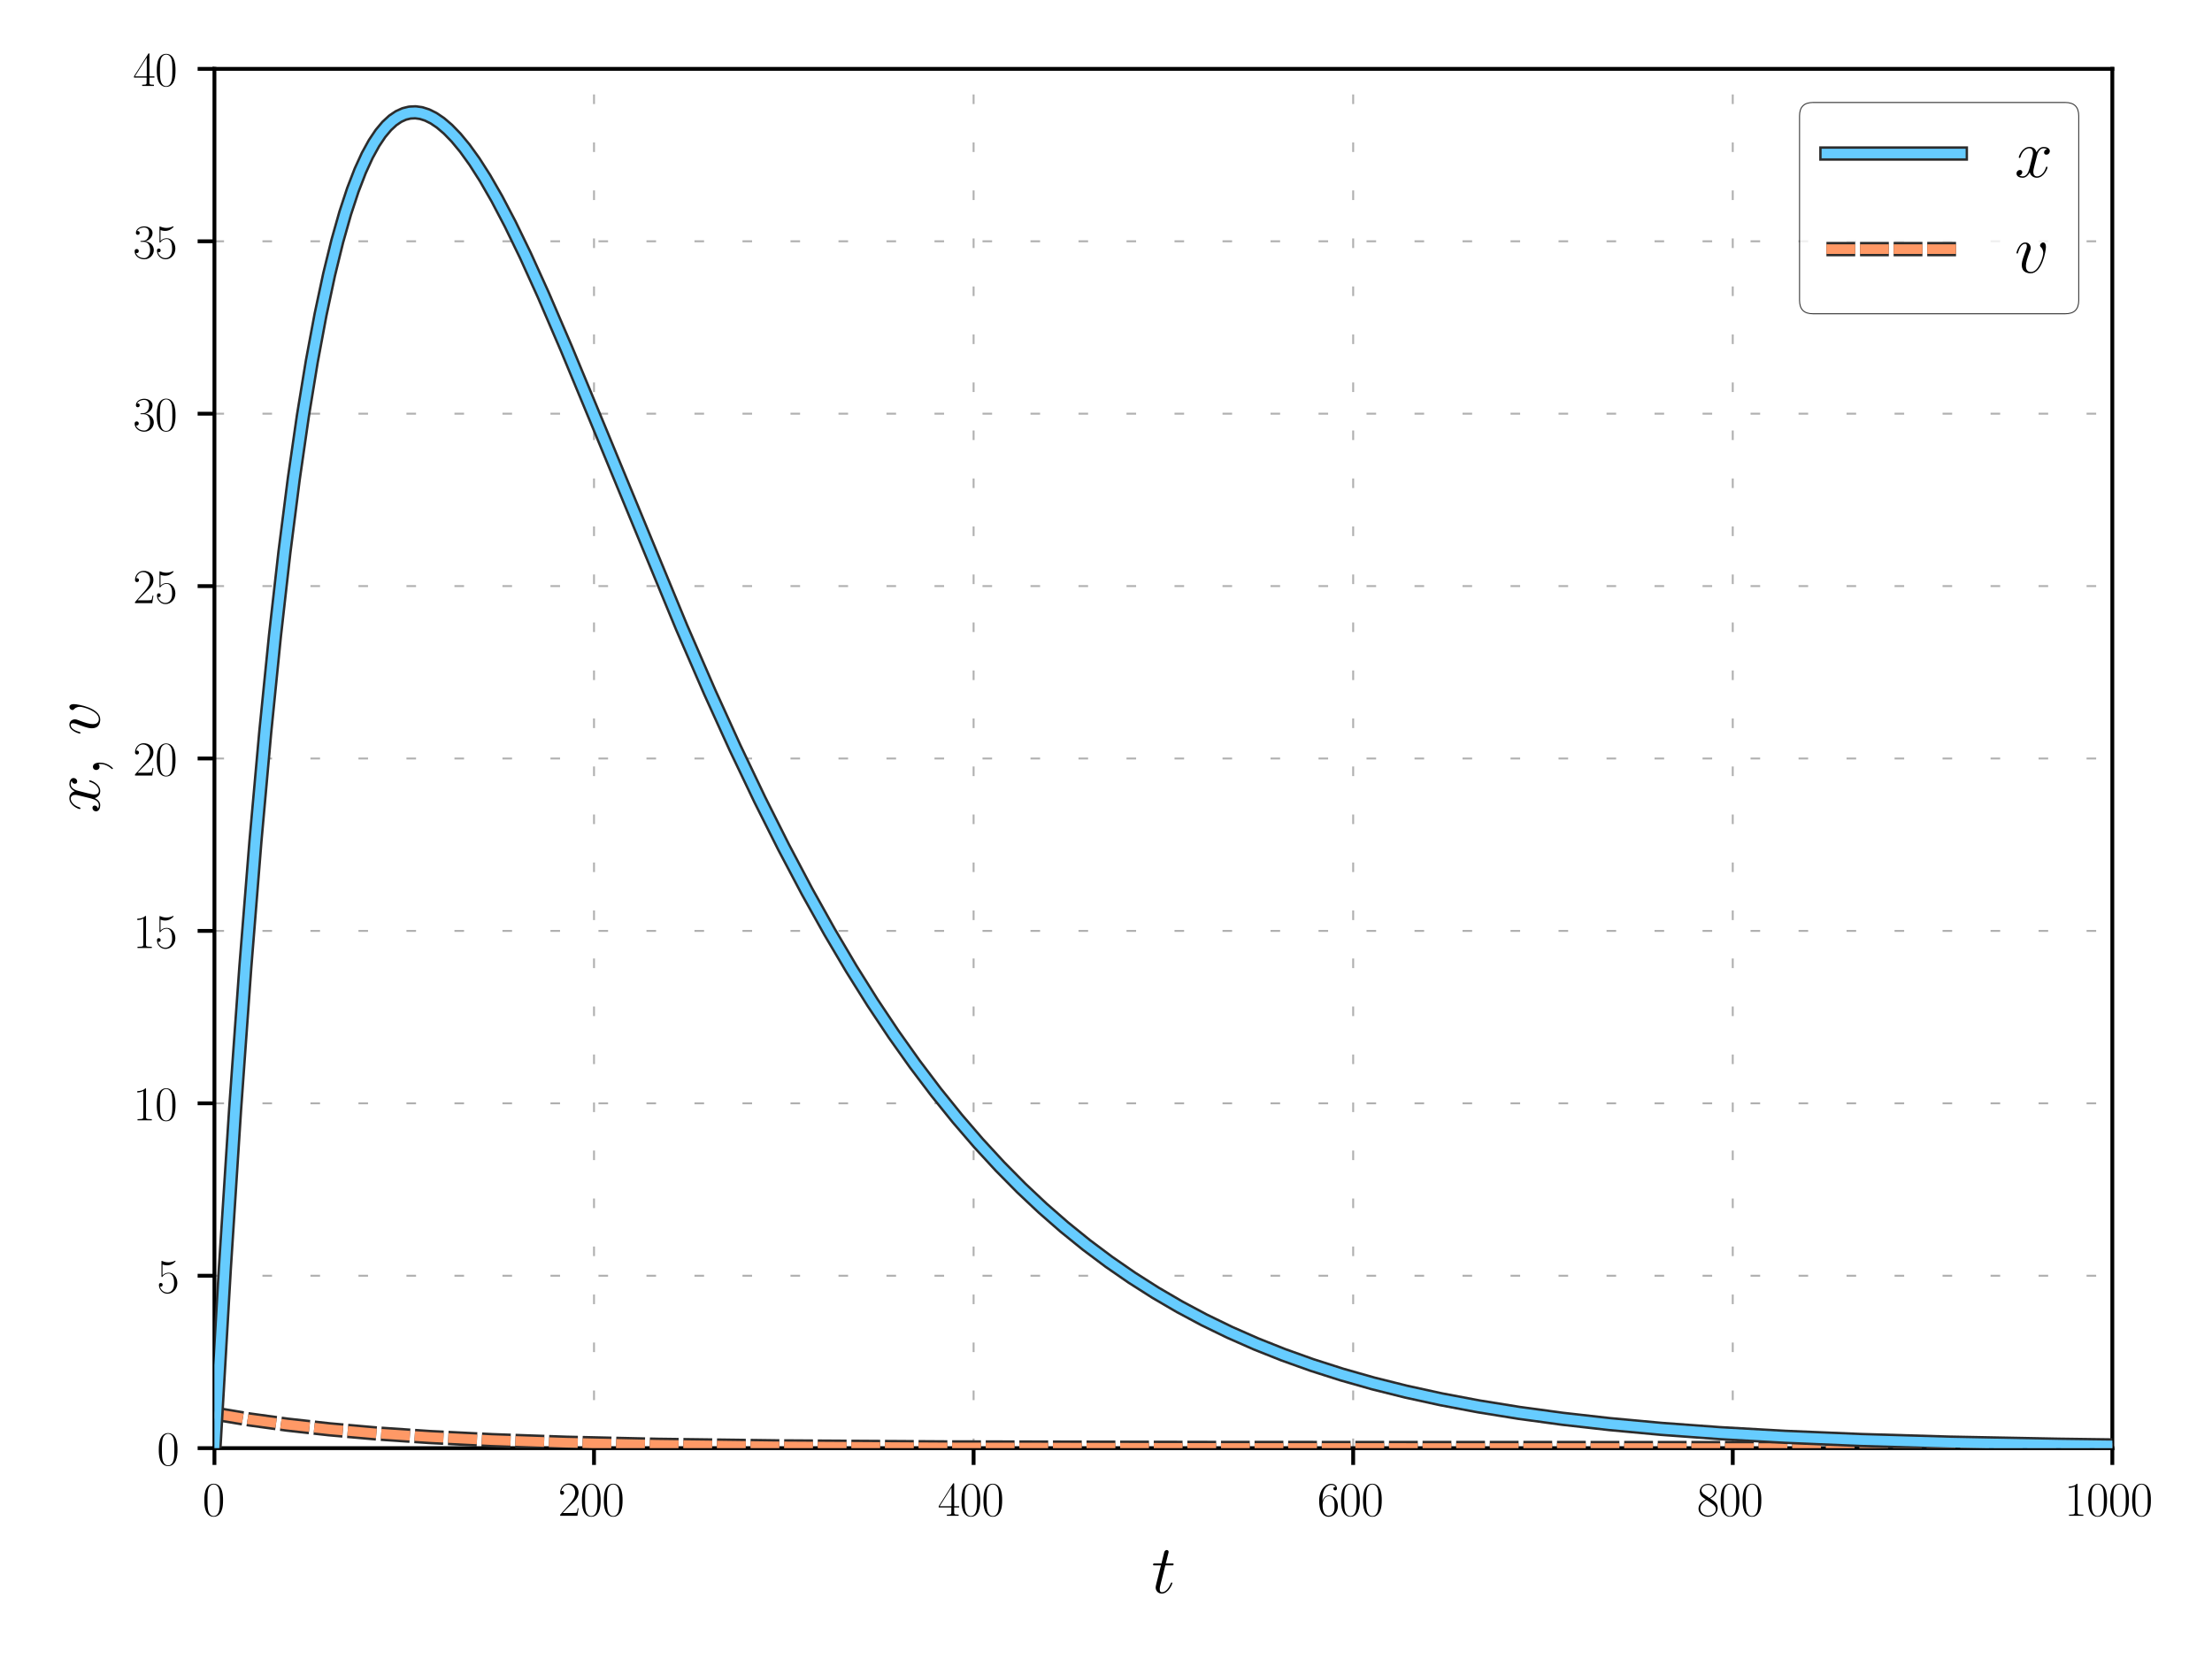 <?xml version="1.0" encoding="utf-8" standalone="no"?>
<!DOCTYPE svg PUBLIC "-//W3C//DTD SVG 1.1//EN"
  "http://www.w3.org/Graphics/SVG/1.1/DTD/svg11.dtd">
<svg xmlns:xlink="http://www.w3.org/1999/xlink" width="460.8pt" height="345.6pt" viewBox="0 0 460.8 345.6" xmlns="http://www.w3.org/2000/svg" version="1.1">
 <defs>
  <style type="text/css">*{stroke-linejoin: round; stroke-linecap: butt}</style>
 </defs>
 <g id="figure_1">
  <g id="patch_1">
   <path d="M 0 345.6 
L 460.8 345.6 
L 460.8 0 
L 0 0 
z
" style="fill: #ffffff"/>
  </g>
  <g id="axes_1">
   <g id="patch_2">
    <path d="M 44.671 301.671 
L 440.037 301.671 
L 440.037 14.349 
L 44.671 14.349 
z
" style="fill: #ffffff"/>
   </g>
   <g id="matplotlib.axis_1">
    <g id="xtick_1">
     <g id="line2d_1">
      <path d="M 44.671 301.671 
L 44.671 14.349 
" clip-path="url(#pf2520d3752)" style="fill: none; stroke-dasharray: 2,8; stroke-dashoffset: 0; stroke: #b0b0b0; stroke-width: 0.4"/>
     </g>
     <g id="line2d_2">
      <defs>
       <path id="md37f16445f" d="M 0 0 
L 0 3.5 
" style="stroke: #000000; stroke-width: 0.8"/>
      </defs>
      <g>
       <use xlink:href="#md37f16445f" x="44.671" y="301.671" style="stroke: #000000; stroke-width: 0.8"/>
      </g>
     </g>
     <g id="text_1">
      <!-- $\mathdefault{0}$ -->
      <g transform="translate(42.18 315.77) scale(0.1 -0.1)">
       <defs>
        <path id="CMR17-30" d="M 2688 2025 
C 2688 2416 2682 3080 2413 3591 
C 2176 4039 1798 4198 1466 4198 
C 1158 4198 768 4058 525 3597 
C 269 3118 243 2524 243 2025 
C 243 1661 250 1106 448 619 
C 723 -39 1216 -128 1466 -128 
C 1760 -128 2208 -7 2470 600 
C 2662 1042 2688 1559 2688 2025 
z
M 1466 -26 
C 1056 -26 813 325 723 812 
C 653 1188 653 1738 653 2096 
C 653 2588 653 2997 736 3387 
C 858 3929 1216 4096 1466 4096 
C 1728 4096 2067 3923 2189 3400 
C 2272 3036 2278 2607 2278 2096 
C 2278 1680 2278 1169 2202 792 
C 2067 95 1690 -26 1466 -26 
z
" transform="scale(0.016)"/>
       </defs>
       <use xlink:href="#CMR17-30" transform="scale(0.996)"/>
      </g>
     </g>
    </g>
    <g id="xtick_2">
     <g id="line2d_3">
      <path d="M 123.744 301.671 
L 123.744 14.349 
" clip-path="url(#pf2520d3752)" style="fill: none; stroke-dasharray: 2,8; stroke-dashoffset: 0; stroke: #b0b0b0; stroke-width: 0.4"/>
     </g>
     <g id="line2d_4">
      <g>
       <use xlink:href="#md37f16445f" x="123.744" y="301.671" style="stroke: #000000; stroke-width: 0.8"/>
      </g>
     </g>
     <g id="text_2">
      <!-- $\mathdefault{200}$ -->
      <g transform="translate(116.272 315.77) scale(0.1 -0.1)">
       <defs>
        <path id="CMR17-32" d="M 2669 989 
L 2554 989 
C 2490 536 2438 459 2413 420 
C 2381 369 1920 369 1830 369 
L 602 369 
C 832 619 1280 1072 1824 1597 
C 2214 1967 2669 2402 2669 3035 
C 2669 3790 2067 4224 1395 4224 
C 691 4224 262 3604 262 3030 
C 262 2780 448 2748 525 2748 
C 589 2748 781 2787 781 3010 
C 781 3207 614 3264 525 3264 
C 486 3264 448 3258 422 3245 
C 544 3790 915 4058 1306 4058 
C 1862 4058 2227 3617 2227 3035 
C 2227 2479 1901 2000 1536 1584 
L 262 146 
L 262 0 
L 2515 0 
L 2669 989 
z
" transform="scale(0.016)"/>
       </defs>
       <use xlink:href="#CMR17-32" transform="scale(0.996)"/>
       <use xlink:href="#CMR17-30" transform="translate(45.69 0) scale(0.996)"/>
       <use xlink:href="#CMR17-30" transform="translate(91.381 0) scale(0.996)"/>
      </g>
     </g>
    </g>
    <g id="xtick_3">
     <g id="line2d_5">
      <path d="M 202.818 301.671 
L 202.818 14.349 
" clip-path="url(#pf2520d3752)" style="fill: none; stroke-dasharray: 2,8; stroke-dashoffset: 0; stroke: #b0b0b0; stroke-width: 0.4"/>
     </g>
     <g id="line2d_6">
      <g>
       <use xlink:href="#md37f16445f" x="202.818" y="301.671" style="stroke: #000000; stroke-width: 0.8"/>
      </g>
     </g>
     <g id="text_3">
      <!-- $\mathdefault{400}$ -->
      <g transform="translate(195.346 315.77) scale(0.1 -0.1)">
       <defs>
        <path id="CMR17-34" d="M 2150 4122 
C 2150 4256 2144 4256 2029 4256 
L 128 1254 
L 128 1088 
L 1779 1088 
L 1779 457 
C 1779 224 1766 160 1318 160 
L 1197 160 
L 1197 0 
C 1402 0 1747 0 1965 0 
C 2182 0 2528 0 2733 0 
L 2733 160 
L 2611 160 
C 2163 160 2150 224 2150 457 
L 2150 1088 
L 2803 1088 
L 2803 1254 
L 2150 1254 
L 2150 4122 
z
M 1798 3703 
L 1798 1254 
L 256 1254 
L 1798 3703 
z
" transform="scale(0.016)"/>
       </defs>
       <use xlink:href="#CMR17-34" transform="scale(0.996)"/>
       <use xlink:href="#CMR17-30" transform="translate(45.69 0) scale(0.996)"/>
       <use xlink:href="#CMR17-30" transform="translate(91.381 0) scale(0.996)"/>
      </g>
     </g>
    </g>
    <g id="xtick_4">
     <g id="line2d_7">
      <path d="M 281.891 301.671 
L 281.891 14.349 
" clip-path="url(#pf2520d3752)" style="fill: none; stroke-dasharray: 2,8; stroke-dashoffset: 0; stroke: #b0b0b0; stroke-width: 0.4"/>
     </g>
     <g id="line2d_8">
      <g>
       <use xlink:href="#md37f16445f" x="281.891" y="301.671" style="stroke: #000000; stroke-width: 0.8"/>
      </g>
     </g>
     <g id="text_4">
      <!-- $\mathdefault{600}$ -->
      <g transform="translate(274.419 315.77) scale(0.1 -0.1)">
       <defs>
        <path id="CMR17-36" d="M 678 2176 
C 678 3690 1395 4032 1811 4032 
C 1946 4032 2272 4009 2400 3776 
C 2298 3776 2106 3776 2106 3553 
C 2106 3381 2246 3323 2336 3323 
C 2394 3323 2566 3348 2566 3560 
C 2566 3954 2246 4179 1805 4179 
C 1043 4179 243 3390 243 1984 
C 243 253 966 -128 1478 -128 
C 2099 -128 2688 427 2688 1283 
C 2688 2081 2170 2662 1517 2662 
C 1126 2662 838 2407 678 1960 
L 678 2176 
z
M 1478 25 
C 691 25 691 1200 691 1436 
C 691 1896 909 2560 1504 2560 
C 1613 2560 1926 2560 2138 2120 
C 2253 1870 2253 1609 2253 1289 
C 2253 944 2253 690 2118 434 
C 1978 171 1773 25 1478 25 
z
" transform="scale(0.016)"/>
       </defs>
       <use xlink:href="#CMR17-36" transform="scale(0.996)"/>
       <use xlink:href="#CMR17-30" transform="translate(45.69 0) scale(0.996)"/>
       <use xlink:href="#CMR17-30" transform="translate(91.381 0) scale(0.996)"/>
      </g>
     </g>
    </g>
    <g id="xtick_5">
     <g id="line2d_9">
      <path d="M 360.964 301.671 
L 360.964 14.349 
" clip-path="url(#pf2520d3752)" style="fill: none; stroke-dasharray: 2,8; stroke-dashoffset: 0; stroke: #b0b0b0; stroke-width: 0.4"/>
     </g>
     <g id="line2d_10">
      <g>
       <use xlink:href="#md37f16445f" x="360.964" y="301.671" style="stroke: #000000; stroke-width: 0.8"/>
      </g>
     </g>
     <g id="text_5">
      <!-- $\mathdefault{800}$ -->
      <g transform="translate(353.492 315.77) scale(0.1 -0.1)">
       <defs>
        <path id="CMR17-38" d="M 1741 2264 
C 2144 2467 2554 2773 2554 3263 
C 2554 3841 1990 4179 1472 4179 
C 890 4179 378 3759 378 3180 
C 378 3021 416 2747 666 2505 
C 730 2442 998 2251 1171 2130 
C 883 1983 211 1634 211 934 
C 211 279 838 -128 1459 -128 
C 2144 -128 2720 362 2720 1010 
C 2720 1590 2330 1857 2074 2029 
L 1741 2264 
z
M 902 2822 
C 851 2854 595 3051 595 3351 
C 595 3739 998 4032 1459 4032 
C 1965 4032 2336 3676 2336 3262 
C 2336 2669 1670 2331 1638 2331 
C 1632 2331 1626 2331 1574 2370 
L 902 2822 
z
M 2080 1519 
C 2176 1449 2483 1240 2483 851 
C 2483 381 2010 25 1472 25 
C 890 25 448 438 448 940 
C 448 1443 838 1862 1280 2060 
L 2080 1519 
z
" transform="scale(0.016)"/>
       </defs>
       <use xlink:href="#CMR17-38" transform="scale(0.996)"/>
       <use xlink:href="#CMR17-30" transform="translate(45.69 0) scale(0.996)"/>
       <use xlink:href="#CMR17-30" transform="translate(91.381 0) scale(0.996)"/>
      </g>
     </g>
    </g>
    <g id="xtick_6">
     <g id="line2d_11">
      <path d="M 440.037 301.671 
L 440.037 14.349 
" clip-path="url(#pf2520d3752)" style="fill: none; stroke-dasharray: 2,8; stroke-dashoffset: 0; stroke: #b0b0b0; stroke-width: 0.4"/>
     </g>
     <g id="line2d_12">
      <g>
       <use xlink:href="#md37f16445f" x="440.037" y="301.671" style="stroke: #000000; stroke-width: 0.8"/>
      </g>
     </g>
     <g id="text_6">
      <!-- $\mathdefault{1000}$ -->
      <g transform="translate(430.075 315.77) scale(0.1 -0.1)">
       <defs>
        <path id="CMR17-31" d="M 1702 4058 
C 1702 4192 1696 4192 1606 4192 
C 1357 3916 979 3827 621 3827 
C 602 3827 570 3827 563 3808 
C 557 3795 557 3782 557 3648 
C 755 3648 1088 3686 1344 3839 
L 1344 461 
C 1344 236 1331 160 781 160 
L 589 160 
L 589 0 
C 896 0 1216 0 1523 0 
C 1830 0 2150 0 2458 0 
L 2458 160 
L 2266 160 
C 1715 160 1702 230 1702 458 
L 1702 4058 
z
" transform="scale(0.016)"/>
       </defs>
       <use xlink:href="#CMR17-31" transform="scale(0.996)"/>
       <use xlink:href="#CMR17-30" transform="translate(45.69 0) scale(0.996)"/>
       <use xlink:href="#CMR17-30" transform="translate(91.381 0) scale(0.996)"/>
       <use xlink:href="#CMR17-30" transform="translate(137.071 0) scale(0.996)"/>
      </g>
     </g>
    </g>
    <g id="text_7">
     <!-- $t$ -->
     <g transform="translate(239.888 331.829) scale(0.14 -0.14)">
      <defs>
       <path id="CMMI12-74" d="M 1286 2566 
L 1875 2566 
C 1997 2566 2061 2566 2061 2681 
C 2061 2752 2022 2752 1894 2752 
L 1331 2752 
L 1568 3692 
C 1594 3781 1594 3794 1594 3840 
C 1594 3943 1510 4000 1427 4000 
C 1376 4000 1229 3981 1178 3775 
L 928 2752 
L 326 2752 
C 198 2752 141 2752 141 2630 
C 141 2566 186 2566 307 2566 
L 877 2566 
L 454 881 
C 403 658 384 594 384 511 
C 384 211 595 -64 954 -64 
C 1600 -64 1946 868 1946 912 
C 1946 951 1920 970 1882 970 
C 1869 970 1843 970 1830 944 
C 1824 938 1818 931 1773 829 
C 1638 511 1344 64 973 64 
C 781 64 768 224 768 364 
C 768 370 768 492 787 568 
L 1286 2566 
z
" transform="scale(0.016)"/>
      </defs>
      <use xlink:href="#CMMI12-74" transform="scale(0.996)"/>
     </g>
    </g>
   </g>
   <g id="matplotlib.axis_2">
    <g id="ytick_1">
     <g id="line2d_13">
      <path d="M 44.671 301.671 
L 440.037 301.671 
" clip-path="url(#pf2520d3752)" style="fill: none; stroke-dasharray: 2,8; stroke-dashoffset: 0; stroke: #b0b0b0; stroke-width: 0.4"/>
     </g>
     <g id="line2d_14">
      <defs>
       <path id="m35c1dafdf6" d="M 0 0 
L -3.5 0 
" style="stroke: #000000; stroke-width: 0.8"/>
      </defs>
      <g>
       <use xlink:href="#m35c1dafdf6" x="44.671" y="301.671" style="stroke: #000000; stroke-width: 0.8"/>
      </g>
     </g>
     <g id="text_8">
      <!-- $\mathdefault{0}$ -->
      <g transform="translate(32.69 305.22) scale(0.1 -0.1)">
       <use xlink:href="#CMR17-30" transform="scale(0.996)"/>
      </g>
     </g>
    </g>
    <g id="ytick_2">
     <g id="line2d_15">
      <path d="M 44.671 265.756 
L 440.037 265.756 
" clip-path="url(#pf2520d3752)" style="fill: none; stroke-dasharray: 2,8; stroke-dashoffset: 0; stroke: #b0b0b0; stroke-width: 0.4"/>
     </g>
     <g id="line2d_16">
      <g>
       <use xlink:href="#m35c1dafdf6" x="44.671" y="265.756" style="stroke: #000000; stroke-width: 0.8"/>
      </g>
     </g>
     <g id="text_9">
      <!-- $\mathdefault{5}$ -->
      <g transform="translate(32.69 269.305) scale(0.1 -0.1)">
       <defs>
        <path id="CMR17-35" d="M 730 3692 
C 794 3666 1056 3584 1325 3584 
C 1920 3584 2246 3911 2432 4100 
C 2432 4157 2432 4192 2394 4192 
C 2387 4192 2374 4192 2323 4163 
C 2099 4058 1837 3973 1517 3973 
C 1325 3973 1037 3999 723 4139 
C 653 4171 640 4171 634 4171 
C 602 4171 595 4164 595 4037 
L 595 2203 
C 595 2089 595 2057 659 2057 
C 691 2057 704 2070 736 2114 
C 941 2401 1222 2522 1542 2522 
C 1766 2522 2246 2382 2246 1289 
C 2246 1085 2246 715 2054 421 
C 1894 159 1645 25 1370 25 
C 947 25 518 320 403 814 
C 429 807 480 795 506 795 
C 589 795 749 840 749 1038 
C 749 1210 627 1280 506 1280 
C 358 1280 262 1190 262 1011 
C 262 454 704 -128 1382 -128 
C 2042 -128 2669 440 2669 1264 
C 2669 2030 2170 2624 1549 2624 
C 1222 2624 947 2503 730 2274 
L 730 3692 
z
" transform="scale(0.016)"/>
       </defs>
       <use xlink:href="#CMR17-35" transform="scale(0.996)"/>
      </g>
     </g>
    </g>
    <g id="ytick_3">
     <g id="line2d_17">
      <path d="M 44.671 229.841 
L 440.037 229.841 
" clip-path="url(#pf2520d3752)" style="fill: none; stroke-dasharray: 2,8; stroke-dashoffset: 0; stroke: #b0b0b0; stroke-width: 0.4"/>
     </g>
     <g id="line2d_18">
      <g>
       <use xlink:href="#m35c1dafdf6" x="44.671" y="229.841" style="stroke: #000000; stroke-width: 0.8"/>
      </g>
     </g>
     <g id="text_10">
      <!-- $\mathdefault{10}$ -->
      <g transform="translate(27.708 233.39) scale(0.1 -0.1)">
       <use xlink:href="#CMR17-31" transform="scale(0.996)"/>
       <use xlink:href="#CMR17-30" transform="translate(45.69 0) scale(0.996)"/>
      </g>
     </g>
    </g>
    <g id="ytick_4">
     <g id="line2d_19">
      <path d="M 44.671 193.925 
L 440.037 193.925 
" clip-path="url(#pf2520d3752)" style="fill: none; stroke-dasharray: 2,8; stroke-dashoffset: 0; stroke: #b0b0b0; stroke-width: 0.4"/>
     </g>
     <g id="line2d_20">
      <g>
       <use xlink:href="#m35c1dafdf6" x="44.671" y="193.925" style="stroke: #000000; stroke-width: 0.8"/>
      </g>
     </g>
     <g id="text_11">
      <!-- $\mathdefault{15}$ -->
      <g transform="translate(27.708 197.475) scale(0.1 -0.1)">
       <use xlink:href="#CMR17-31" transform="scale(0.996)"/>
       <use xlink:href="#CMR17-35" transform="translate(45.69 0) scale(0.996)"/>
      </g>
     </g>
    </g>
    <g id="ytick_5">
     <g id="line2d_21">
      <path d="M 44.671 158.01 
L 440.037 158.01 
" clip-path="url(#pf2520d3752)" style="fill: none; stroke-dasharray: 2,8; stroke-dashoffset: 0; stroke: #b0b0b0; stroke-width: 0.4"/>
     </g>
     <g id="line2d_22">
      <g>
       <use xlink:href="#m35c1dafdf6" x="44.671" y="158.01" style="stroke: #000000; stroke-width: 0.8"/>
      </g>
     </g>
     <g id="text_12">
      <!-- $\mathdefault{20}$ -->
      <g transform="translate(27.708 161.559) scale(0.1 -0.1)">
       <use xlink:href="#CMR17-32" transform="scale(0.996)"/>
       <use xlink:href="#CMR17-30" transform="translate(45.69 0) scale(0.996)"/>
      </g>
     </g>
    </g>
    <g id="ytick_6">
     <g id="line2d_23">
      <path d="M 44.671 122.095 
L 440.037 122.095 
" clip-path="url(#pf2520d3752)" style="fill: none; stroke-dasharray: 2,8; stroke-dashoffset: 0; stroke: #b0b0b0; stroke-width: 0.4"/>
     </g>
     <g id="line2d_24">
      <g>
       <use xlink:href="#m35c1dafdf6" x="44.671" y="122.095" style="stroke: #000000; stroke-width: 0.8"/>
      </g>
     </g>
     <g id="text_13">
      <!-- $\mathdefault{25}$ -->
      <g transform="translate(27.708 125.644) scale(0.1 -0.1)">
       <use xlink:href="#CMR17-32" transform="scale(0.996)"/>
       <use xlink:href="#CMR17-35" transform="translate(45.69 0) scale(0.996)"/>
      </g>
     </g>
    </g>
    <g id="ytick_7">
     <g id="line2d_25">
      <path d="M 44.671 86.18 
L 440.037 86.18 
" clip-path="url(#pf2520d3752)" style="fill: none; stroke-dasharray: 2,8; stroke-dashoffset: 0; stroke: #b0b0b0; stroke-width: 0.4"/>
     </g>
     <g id="line2d_26">
      <g>
       <use xlink:href="#m35c1dafdf6" x="44.671" y="86.18" style="stroke: #000000; stroke-width: 0.8"/>
      </g>
     </g>
     <g id="text_14">
      <!-- $\mathdefault{30}$ -->
      <g transform="translate(27.708 89.729) scale(0.1 -0.1)">
       <defs>
        <path id="CMR17-33" d="M 1414 2157 
C 1984 2157 2234 1662 2234 1090 
C 2234 320 1824 25 1453 25 
C 1114 25 563 194 390 693 
C 422 680 454 680 486 680 
C 640 680 755 782 755 948 
C 755 1133 614 1216 486 1216 
C 378 1216 211 1165 211 926 
C 211 335 787 -128 1466 -128 
C 2176 -128 2720 430 2720 1085 
C 2720 1707 2208 2157 1600 2227 
C 2086 2328 2554 2756 2554 3329 
C 2554 3820 2048 4179 1472 4179 
C 890 4179 378 3829 378 3329 
C 378 3110 544 3072 627 3072 
C 762 3072 877 3155 877 3321 
C 877 3486 762 3569 627 3569 
C 602 3569 570 3569 544 3557 
C 730 3959 1235 4032 1459 4032 
C 1683 4032 2106 3925 2106 3320 
C 2106 3143 2080 2828 1862 2550 
C 1670 2304 1453 2304 1242 2284 
C 1210 2284 1062 2269 1037 2269 
C 992 2263 966 2257 966 2208 
C 966 2163 973 2157 1101 2157 
L 1414 2157 
z
" transform="scale(0.016)"/>
       </defs>
       <use xlink:href="#CMR17-33" transform="scale(0.996)"/>
       <use xlink:href="#CMR17-30" transform="translate(45.69 0) scale(0.996)"/>
      </g>
     </g>
    </g>
    <g id="ytick_8">
     <g id="line2d_27">
      <path d="M 44.671 50.264 
L 440.037 50.264 
" clip-path="url(#pf2520d3752)" style="fill: none; stroke-dasharray: 2,8; stroke-dashoffset: 0; stroke: #b0b0b0; stroke-width: 0.4"/>
     </g>
     <g id="line2d_28">
      <g>
       <use xlink:href="#m35c1dafdf6" x="44.671" y="50.264" style="stroke: #000000; stroke-width: 0.8"/>
      </g>
     </g>
     <g id="text_15">
      <!-- $\mathdefault{35}$ -->
      <g transform="translate(27.708 53.814) scale(0.1 -0.1)">
       <use xlink:href="#CMR17-33" transform="scale(0.996)"/>
       <use xlink:href="#CMR17-35" transform="translate(45.69 0) scale(0.996)"/>
      </g>
     </g>
    </g>
    <g id="ytick_9">
     <g id="line2d_29">
      <path d="M 44.671 14.349 
L 440.037 14.349 
" clip-path="url(#pf2520d3752)" style="fill: none; stroke-dasharray: 2,8; stroke-dashoffset: 0; stroke: #b0b0b0; stroke-width: 0.4"/>
     </g>
     <g id="line2d_30">
      <g>
       <use xlink:href="#m35c1dafdf6" x="44.671" y="14.349" style="stroke: #000000; stroke-width: 0.8"/>
      </g>
     </g>
     <g id="text_16">
      <!-- $\mathdefault{40}$ -->
      <g transform="translate(27.708 17.898) scale(0.1 -0.1)">
       <use xlink:href="#CMR17-34" transform="scale(0.996)"/>
       <use xlink:href="#CMR17-30" transform="translate(45.69 0) scale(0.996)"/>
      </g>
     </g>
    </g>
    <g id="text_17">
     <!-- $x,\,v$ -->
     <g transform="translate(20.738 169.413) rotate(-90) scale(0.14 -0.14)">
      <defs>
       <path id="CMMI12-78" d="M 3034 2606 
C 2829 2567 2752 2414 2752 2293 
C 2752 2139 2874 2088 2963 2088 
C 3155 2088 3290 2254 3290 2427 
C 3290 2695 2982 2816 2714 2816 
C 2323 2816 2106 2433 2048 2312 
C 1901 2816 1504 2816 1389 2816 
C 736 2816 390 1980 390 1839 
C 390 1814 416 1782 461 1782 
C 512 1782 525 1820 538 1846 
C 755 2555 1184 2689 1370 2689 
C 1658 2689 1715 2420 1715 2267 
C 1715 2127 1677 1980 1600 1673 
L 1382 798 
C 1286 415 1101 64 762 64 
C 730 64 570 64 435 147 
C 666 192 717 383 717 460 
C 717 588 621 664 499 664 
C 346 664 179 530 179 326 
C 179 57 480 -64 755 -64 
C 1062 -64 1280 179 1414 441 
C 1517 64 1837 -64 2074 -64 
C 2726 -64 3072 773 3072 913 
C 3072 945 3046 971 3008 971 
C 2950 971 2944 939 2925 888 
C 2752 326 2381 64 2093 64 
C 1869 64 1747 230 1747 492 
C 1747 632 1773 734 1875 1156 
L 2099 2024 
C 2195 2408 2413 2689 2707 2689 
C 2720 2689 2899 2689 3034 2606 
z
" transform="scale(0.016)"/>
       <path id="CMMI12-3b" d="M 1248 -31 
C 1248 343 1126 619 864 619 
C 659 619 557 453 557 313 
C 557 172 653 0 870 0 
C 954 0 1024 26 1082 83 
C 1094 96 1101 96 1107 96 
C 1120 96 1120 5 1120 -27 
C 1120 -240 1082 -659 710 -1080 
C 640 -1157 640 -1170 640 -1183 
C 640 -1216 672 -1248 704 -1248 
C 755 -1248 1248 -771 1248 -31 
z
" transform="scale(0.016)"/>
       <path id="CMMI12-76" d="M 2925 2389 
C 2925 2791 2720 2816 2669 2816 
C 2515 2816 2374 2663 2374 2535 
C 2374 2459 2419 2414 2445 2389 
C 2509 2331 2675 2159 2675 1827 
C 2675 1558 2291 64 1523 64 
C 1133 64 1056 390 1056 626 
C 1056 945 1203 1392 1376 1852 
C 1478 2114 1504 2178 1504 2305 
C 1504 2574 1312 2816 998 2816 
C 410 2816 173 1890 173 1839 
C 173 1814 198 1782 243 1782 
C 301 1782 307 1807 333 1897 
C 486 2446 736 2689 979 2689 
C 1037 2689 1146 2689 1146 2478 
C 1146 2312 1075 2127 979 1884 
C 672 1067 672 869 672 715 
C 672 575 691 313 890 134 
C 1120 -64 1440 -64 1498 -64 
C 2560 -64 2925 2024 2925 2389 
z
" transform="scale(0.016)"/>
      </defs>
      <use xlink:href="#CMMI12-78" transform="scale(0.996)"/>
      <use xlink:href="#CMMI12-3b" transform="translate(55.434 0) scale(0.996)"/>
      <use xlink:href="#CMMI12-76" transform="translate(115.74 0) scale(0.996)"/>
     </g>
    </g>
   </g>
   <g id="patch_3">
    <path d="M 44.671 301.671 
L 44.671 14.349 
" style="fill: none; stroke: #000000; stroke-width: 0.8; stroke-linejoin: miter; stroke-linecap: square"/>
   </g>
   <g id="patch_4">
    <path d="M 440.037 301.671 
L 440.037 14.349 
" style="fill: none; stroke: #000000; stroke-width: 0.8; stroke-linejoin: miter; stroke-linecap: square"/>
   </g>
   <g id="patch_5">
    <path d="M 44.671 301.671 
L 440.037 301.671 
" style="fill: none; stroke: #000000; stroke-width: 0.8; stroke-linejoin: miter; stroke-linecap: square"/>
   </g>
   <g id="patch_6">
    <path d="M 44.671 14.349 
L 440.037 14.349 
" style="fill: none; stroke: #000000; stroke-width: 0.8; stroke-linejoin: miter; stroke-linecap: square"/>
   </g>
   <g id="line2d_31">
    <path d="M 44.671 294.488 
L 51.907 295.69 
L 59.815 296.774 
L 68.593 297.749 
L 78.439 298.614 
L 89.589 299.365 
L 102.559 300.01 
L 117.94 300.545 
L 136.919 300.975 
L 161.632 301.298 
L 196.586 301.517 
L 255.739 301.637 
L 421.691 301.671 
L 440.037 301.671 
L 440.037 301.671 
" clip-path="url(#pf2520d3752)" style="fill: none; stroke-dasharray: 6,1; stroke-dashoffset: 0; stroke: #2c2c2c; stroke-width: 3"/>
    <path d="M 44.671 294.488 
L 51.907 295.69 
L 59.815 296.774 
L 68.593 297.749 
L 78.439 298.614 
L 89.589 299.365 
L 102.559 300.01 
L 117.94 300.545 
L 136.919 300.975 
L 161.632 301.298 
L 196.586 301.517 
L 255.739 301.637 
L 421.691 301.671 
L 440.037 301.671 
L 440.037 301.671 
" clip-path="url(#pf2520d3752)" style="fill: none; stroke-dasharray: 6,1; stroke-dashoffset: 0; stroke: #ff9966; stroke-width: 2"/>
   </g>
   <g id="line2d_32">
    <path d="M 44.671 301.671 
L 46.846 264.172 
L 48.981 231.071 
L 51.116 201.367 
L 53.212 175.268 
L 55.268 152.39 
L 57.285 132.385 
L 59.262 114.941 
L 61.199 99.775 
L 63.097 86.635 
L 64.955 75.293 
L 66.774 65.545 
L 68.554 57.209 
L 70.254 50.27 
L 71.915 44.4 
L 73.496 39.592 
L 75.038 35.595 
L 76.501 32.395 
L 77.925 29.803 
L 79.269 27.798 
L 80.574 26.241 
L 81.839 25.075 
L 83.025 24.272 
L 84.212 23.735 
L 85.358 23.454 
L 86.545 23.395 
L 87.731 23.558 
L 88.996 23.962 
L 90.34 24.633 
L 91.764 25.596 
L 93.306 26.909 
L 95.006 28.66 
L 96.825 30.86 
L 98.842 33.659 
L 101.056 37.126 
L 103.507 41.388 
L 106.275 46.663 
L 109.439 53.188 
L 113.195 61.471 
L 117.979 72.594 
L 125.136 89.851 
L 141.98 130.658 
L 147.872 144.229 
L 153.131 155.79 
L 158.271 166.563 
L 163.253 176.496 
L 168.117 185.702 
L 172.822 194.137 
L 177.369 201.837 
L 181.758 208.84 
L 186.147 215.422 
L 190.576 221.663 
L 195.004 227.521 
L 199.433 233.014 
L 203.861 238.158 
L 208.33 243.008 
L 212.758 247.491 
L 217.187 251.662 
L 221.694 255.6 
L 226.321 259.347 
L 231.026 262.871 
L 235.81 266.178 
L 240.713 269.298 
L 245.735 272.23 
L 250.875 274.974 
L 256.134 277.529 
L 261.63 279.951 
L 267.324 282.216 
L 273.295 284.351 
L 279.542 286.346 
L 286.066 288.196 
L 292.946 289.913 
L 300.261 291.507 
L 308.051 292.976 
L 316.433 294.327 
L 325.488 295.557 
L 335.334 296.668 
L 346.168 297.665 
L 358.228 298.546 
L 371.909 299.317 
L 387.646 299.977 
L 406.151 300.522 
L 428.926 300.961 
L 440.037 301.11 
L 440.037 301.11 
" clip-path="url(#pf2520d3752)" style="fill: none; stroke: #2c2c2c; stroke-width: 3; stroke-linecap: square"/>
    <path d="M 44.671 301.671 
L 46.846 264.172 
L 48.981 231.071 
L 51.116 201.367 
L 53.212 175.268 
L 55.268 152.39 
L 57.285 132.385 
L 59.262 114.941 
L 61.199 99.775 
L 63.097 86.635 
L 64.955 75.293 
L 66.774 65.545 
L 68.554 57.209 
L 70.254 50.27 
L 71.915 44.4 
L 73.496 39.592 
L 75.038 35.595 
L 76.501 32.395 
L 77.925 29.803 
L 79.269 27.798 
L 80.574 26.241 
L 81.839 25.075 
L 83.025 24.272 
L 84.212 23.735 
L 85.358 23.454 
L 86.545 23.395 
L 87.731 23.558 
L 88.996 23.962 
L 90.34 24.633 
L 91.764 25.596 
L 93.306 26.909 
L 95.006 28.66 
L 96.825 30.86 
L 98.842 33.659 
L 101.056 37.126 
L 103.507 41.388 
L 106.275 46.663 
L 109.439 53.188 
L 113.195 61.471 
L 117.979 72.594 
L 125.136 89.851 
L 141.98 130.658 
L 147.872 144.229 
L 153.131 155.79 
L 158.271 166.563 
L 163.253 176.496 
L 168.117 185.702 
L 172.822 194.137 
L 177.369 201.837 
L 181.758 208.84 
L 186.147 215.422 
L 190.576 221.663 
L 195.004 227.521 
L 199.433 233.014 
L 203.861 238.158 
L 208.33 243.008 
L 212.758 247.491 
L 217.187 251.662 
L 221.694 255.6 
L 226.321 259.347 
L 231.026 262.871 
L 235.81 266.178 
L 240.713 269.298 
L 245.735 272.23 
L 250.875 274.974 
L 256.134 277.529 
L 261.63 279.951 
L 267.324 282.216 
L 273.295 284.351 
L 279.542 286.346 
L 286.066 288.196 
L 292.946 289.913 
L 300.261 291.507 
L 308.051 292.976 
L 316.433 294.327 
L 325.488 295.557 
L 335.334 296.668 
L 346.168 297.665 
L 358.228 298.546 
L 371.909 299.317 
L 387.646 299.977 
L 406.151 300.522 
L 428.926 300.961 
L 440.037 301.11 
L 440.037 301.11 
" clip-path="url(#pf2520d3752)" style="fill: none; stroke: #66ccff; stroke-width: 2; stroke-linecap: square"/>
   </g>
   <g id="legend_1">
    <g id="patch_7">
     <path d="M 377.677 65.366 
L 430.237 65.366 
Q 433.037 65.366 433.037 62.566 
L 433.037 24.149 
Q 433.037 21.349 430.237 21.349 
L 377.677 21.349 
Q 374.877 21.349 374.877 24.149 
L 374.877 62.566 
Q 374.877 65.366 377.677 65.366 
z
" style="fill: #ffffff; opacity: 0.8; stroke: #000000; stroke-width: 0.2; stroke-linejoin: miter"/>
    </g>
    <g id="line2d_33">
     <path d="M 380.477 31.987 
L 394.477 31.987 
L 408.477 31.987 
" style="fill: none; stroke: #2c2c2c; stroke-width: 3; stroke-linecap: square"/>
     <path d="M 380.477 31.987 
L 394.477 31.987 
L 408.477 31.987 
" style="fill: none; stroke: #66ccff; stroke-width: 2; stroke-linecap: square"/>
    </g>
    <g id="text_18">
     <!-- $x$ -->
     <g transform="translate(419.677 36.887) scale(0.14 -0.14)">
      <use xlink:href="#CMMI12-78" transform="scale(0.996)"/>
     </g>
    </g>
    <g id="line2d_34">
     <path d="M 380.477 51.895 
L 394.477 51.895 
L 408.477 51.895 
" style="fill: none; stroke-dasharray: 6,1; stroke-dashoffset: 0; stroke: #2c2c2c; stroke-width: 3"/>
     <path d="M 380.477 51.895 
L 394.477 51.895 
L 408.477 51.895 
" style="fill: none; stroke-dasharray: 6,1; stroke-dashoffset: 0; stroke: #ff9966; stroke-width: 2"/>
    </g>
    <g id="text_19">
     <!-- $v$ -->
     <g transform="translate(419.677 56.795) scale(0.14 -0.14)">
      <use xlink:href="#CMMI12-76" transform="scale(0.996)"/>
     </g>
    </g>
   </g>
  </g>
 </g>
 <defs>
  <clipPath id="pf2520d3752">
   <rect x="44.671" y="14.349" width="395.366" height="287.322"/>
  </clipPath>
 </defs>
</svg>
